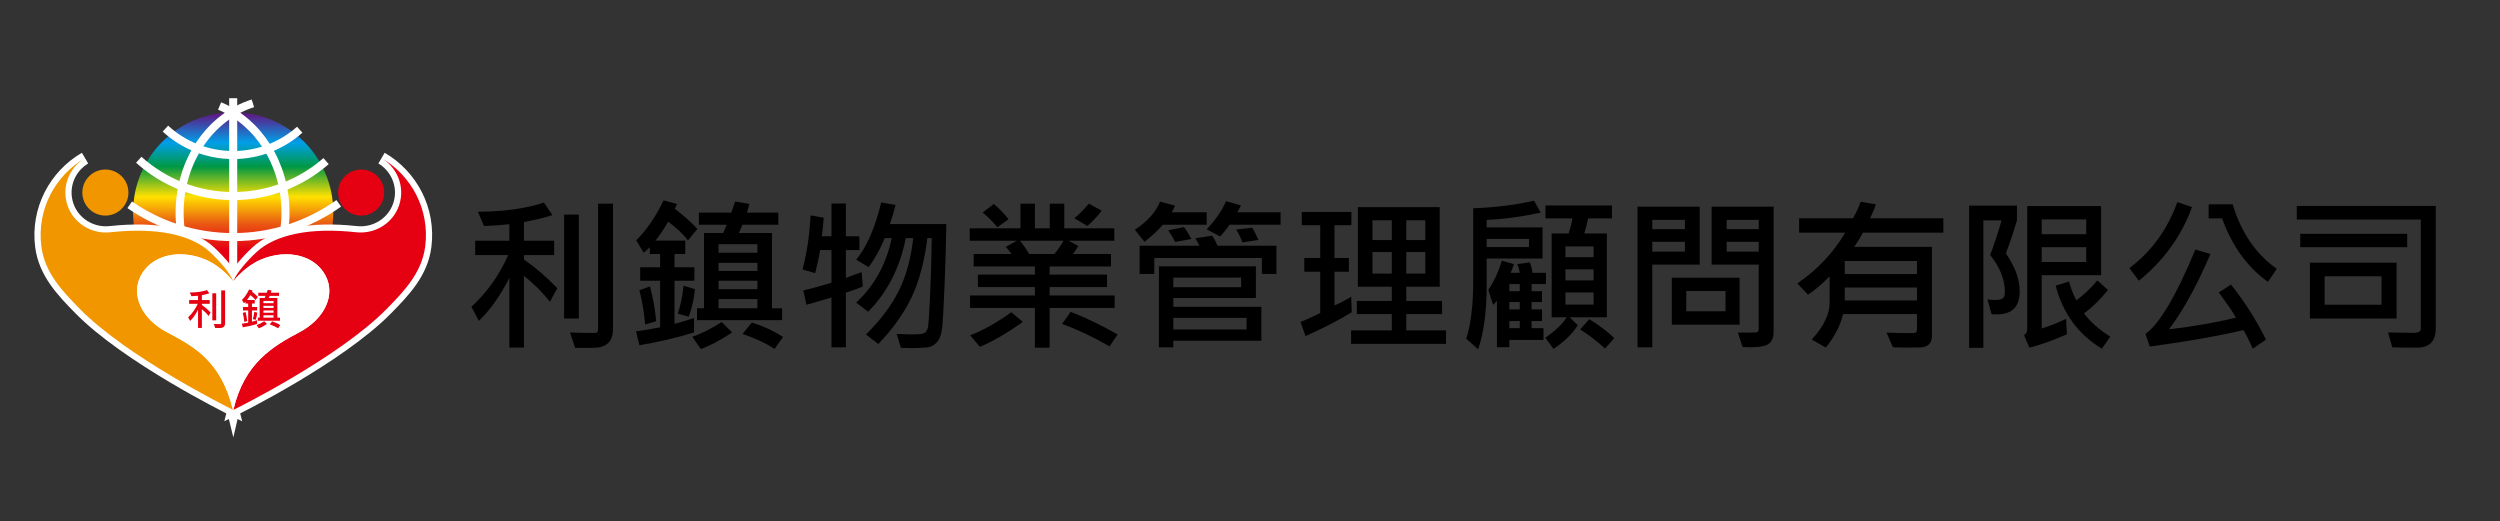 <?xml version="1.0" encoding="utf-8"?>
<!-- Generator: Adobe Illustrator 16.0.0, SVG Export Plug-In . SVG Version: 6.00 Build 0)  -->
<!DOCTYPE svg PUBLIC "-//W3C//DTD SVG 1.1//EN" "http://www.w3.org/Graphics/SVG/1.1/DTD/svg11.dtd">
<svg version="1.1" id="圖層_1" xmlns="http://www.w3.org/2000/svg" xmlns:xlink="http://www.w3.org/1999/xlink" x="0px" y="0px"
	 width="1425.178px" height="297.029px" viewBox="0 0 1425.178 297.029" enable-background="new 0 0 1425.178 297.029"
	 xml:space="preserve">
<rect x="0" y="0" width="1425.178" height="297.029" fill="#333333" stroke="none"/>
<g>
	<g>
		<g>
			
				<linearGradient id="SVGID_1_" gradientUnits="userSpaceOnUse" x1="193.9" y1="136.762" x2="193.9" y2="59.351" gradientTransform="matrix(1 0 0 -1 -60.96 201.869)">
				<stop  offset="0" style="stop-color:#5F1985"/>
				<stop  offset="0.21" style="stop-color:#009FE8"/>
				<stop  offset="0.387" style="stop-color:#009844"/>
				<stop  offset="0.608" style="stop-color:#FFE100"/>
				<stop  offset="0.812" style="stop-color:#E95513"/>
				<stop  offset="1" style="stop-color:#E50012"/>
			</linearGradient>
			<path fill="url(#SVGID_1_)" d="M190.012,121.09c0,31.521-25.556,57.07-57.076,57.07c-31.518,0-57.069-25.551-57.069-57.07
				c0-31.521,25.552-57.072,57.069-57.072C164.456,64.016,190.012,89.567,190.012,121.09z"/>
			<g>
				<path fill="none" stroke="#FFFFFF" stroke-width="4.585" stroke-miterlimit="10" d="M140.348,182.187
					c-22.12-8.902-37.959-32.837-37.959-60.96c0-29.713,17.68-54.744,41.767-62.323"/>
				<path fill="none" stroke="#FFFFFF" stroke-width="4.585" stroke-miterlimit="10" d="M127.395,181.055
					c20.751-9.679,35.356-32.821,35.356-59.828c0-27.959-15.649-51.774-37.567-60.806"/>
				<path fill="none" stroke="#FFFFFF" stroke-width="4.585" stroke-miterlimit="10" d="M193.099,115.919
					c-16.983,12.117-37.757,19.243-60.163,19.243c-21.893,0-42.223-6.807-58.989-18.42"/>
				<path fill="none" stroke="#FFFFFF" stroke-width="4.585" stroke-miterlimit="10" d="M185.886,91.845
					c-14.161,12.401-32.694,19.924-52.951,19.924c-20.676,0-39.561-7.843-53.827-20.703"/>
				<path fill="none" stroke="#FFFFFF" stroke-width="4.585" stroke-miterlimit="10" d="M170.866,73.949
					c-10.084,8.975-23.372,14.427-37.931,14.427c-14.902,0-28.469-5.71-38.634-15.063"/>
				
					<line fill="none" stroke="#FFFFFF" stroke-width="4.585" stroke-miterlimit="10" x1="132.936" y1="195.058" x2="132.936" y2="55.993"/>
			</g>
		</g>
		<path fill="#F29600" d="M58.422,96.748c-7.184,0.909-12.287,7.501-11.373,14.682c0.915,7.188,7.501,12.287,14.685,11.374
			c7.185-0.912,12.284-7.496,11.374-14.682C72.196,100.937,65.61,95.834,58.422,96.748z"/>
		<path fill="#E50012" d="M207.55,96.748c7.18,0.909,12.286,7.501,11.373,14.682c-0.915,7.188-7.501,12.287-14.687,11.374
			c-7.188-0.912-12.288-7.496-11.373-14.682C193.773,100.937,200.361,95.834,207.55,96.748z"/>
		<g>
			<path fill="#FFFFFF" stroke="#FFFFFF" stroke-width="7.074" stroke-miterlimit="10" d="M95.124,189.352
				c-13.825-7.295-20.935-20.799-14.744-32.367c6.175-11.565,21.785-15.17,36.501-9.11c5.896,2.424,11.918,7.321,16.055,12.553
				c-1.339-4.403-8.168-12.08-13.168-16.706c-10.847-10.006-30.527-14.198-56.811-11.316c-12.503,1.374-23.922-7.272-25.509-19.753
				c-1.178-9.287,3.436-17.999,11.016-22.498c-17.121,9.912-27.552,29.418-24.902,50.277c1.907,15.046,12.034,25.554,21.877,35.596
				c26.914,27.457,84.122,55.976,87.389,57.594C125.916,205.545,110.353,197.387,95.124,189.352z"/>
			<path fill="#FFFFFF" stroke="#FFFFFF" stroke-width="7.074" stroke-miterlimit="10" d="M217.506,90.153
				c7.583,4.499,12.196,13.211,11.019,22.498c-1.59,12.48-13.006,21.127-25.513,19.753c-26.279-2.882-45.963,1.312-56.805,11.316
				c-4.928,4.553-11.615,12.063-13.097,16.495c4.138-5.149,10.065-9.95,15.88-12.342c14.721-6.06,30.327-2.455,36.501,9.11
				c6.194,11.567-0.914,25.072-14.742,32.367c-15.231,8.041-31.53,17.673-37.724,44.324c0.828-0.405,59.991-29.583,87.505-57.65
				c9.846-10.042,19.97-20.55,21.879-35.596C245.059,119.571,234.628,100.065,217.506,90.153z"/>
			<path fill="#FFFFFF" stroke="#FFFFFF" stroke-width="7.074" stroke-miterlimit="10" d="M185.492,156.985
				c-6.174-11.565-21.78-15.17-36.501-9.11c-5.815,2.392-11.743,7.191-15.88,12.342c-0.053,0.07-0.12,0.139-0.175,0.211
				c-4.137-5.23-10.16-10.129-16.055-12.553c-14.716-6.06-30.326-2.455-36.501,9.11c-6.191,11.567,0.919,25.072,14.744,32.367
				c15.229,8.035,30.792,16.191,37.705,44.268c0.036,0.146,0.072,0.277,0.107,0.422c0.029-0.125,0.062-0.237,0.091-0.363
				c6.194-26.652,22.493-36.284,37.724-44.325C184.579,182.057,191.686,168.552,185.492,156.985z"/>
		</g>
		<g>
			<path fill="#F29600" d="M95.124,189.352c-13.825-7.295-20.935-20.799-14.744-32.367c6.175-11.565,21.785-15.17,36.501-9.11
				c5.896,2.424,11.918,7.321,16.055,12.553c-1.339-4.403-8.168-12.08-13.168-16.706c-10.847-10.006-30.527-14.198-56.811-11.316
				c-12.503,1.374-23.922-7.272-25.509-19.753c-1.178-9.287,3.436-17.999,11.016-22.498c-17.121,9.912-27.552,29.418-24.902,50.277
				c1.907,15.046,12.034,25.554,21.877,35.596c26.914,27.457,84.122,55.976,87.389,57.594
				C125.916,205.545,110.353,197.387,95.124,189.352z"/>
			<path fill="#E50012" d="M217.506,90.153c7.583,4.499,12.196,13.211,11.019,22.498c-1.59,12.48-13.006,21.127-25.513,19.753
				c-26.279-2.882-45.963,1.312-56.805,11.316c-4.928,4.553-11.615,12.063-13.097,16.495c4.138-5.149,10.065-9.95,15.88-12.342
				c14.721-6.06,30.327-2.455,36.501,9.11c6.194,11.567-0.914,25.072-14.742,32.367c-15.231,8.041-31.53,17.673-37.724,44.324
				c0.828-0.405,59.991-29.583,87.505-57.65c9.846-10.042,19.97-20.55,21.879-35.596
				C245.059,119.571,234.628,100.065,217.506,90.153z"/>
			<path fill="#FFFFFF" d="M185.492,156.985c-6.174-11.565-21.78-15.17-36.501-9.11c-5.815,2.392-11.743,7.191-15.88,12.342
				c-0.053,0.07-0.12,0.139-0.175,0.211c-4.137-5.23-10.16-10.129-16.055-12.553c-14.716-6.06-30.326-2.455-36.501,9.11
				c-6.191,11.567,0.919,25.072,14.744,32.367c15.229,8.035,30.792,16.191,37.705,44.268c0.036,0.146,0.072,0.277,0.107,0.422
				c0.029-0.125,0.062-0.237,0.091-0.363c6.194-26.652,22.493-36.284,37.724-44.325
				C184.579,182.057,191.686,168.552,185.492,156.985z"/>
		</g>
	</g>
	<g>
		<g>
			<path fill="#E50012" d="M120.033,178.107l-1.106,2.046c-0.971-1.308-2.257-2.604-3.854-3.887v10.664h-2.168v-10.379
				c-1.316,2.634-2.828,4.772-4.538,6.42l-1.107-2.097c2.265-2.063,4.09-4.625,5.479-7.691h-4.911v-2.13h5.078v-2.455
				c-1.033,0.116-2.29,0.203-3.766,0.263l-0.915-2.116c3.86-0.023,7.129-0.479,9.81-1.365l1.276,1.859
				c-1.074,0.357-2.486,0.703-4.236,1.034v2.779h4.49v2.131h-4.49v0.66C116.71,174.968,118.365,176.389,120.033,178.107z
				 M123.235,182.624h-2.189v-15.458h2.189V182.624z M128.316,184.275c-0.031,1.771-0.979,2.675-2.841,2.703l-2.781,0.016
				l-0.77-2.298c0.794,0.044,2.032,0.071,3.708,0.071c0.313,0,0.471-0.184,0.471-0.541v-18.688h2.214L128.316,184.275
				L128.316,184.275z"/>
			<path fill="#E50012" d="M147.026,169.304l-1.396,1.699c-0.692-0.915-1.67-1.844-2.94-2.779c-0.722,1.2-1.346,2.139-1.878,2.805
				h4.421v1.997h-1.604V175h2.951v1.999h-2.951v6.418c0.733-0.186,1.699-0.474,2.903-0.865v2.146
				c-2.521,0.775-5.229,1.41-8.127,1.896l-0.493-2.071c1.05-0.133,2.245-0.329,3.576-0.586v-6.938h-2.96V175h2.96v-1.974h-1.53
				v-1.01c-0.361,0.361-0.665,0.635-0.915,0.816l-1.107-1.854c1.534-1.493,2.888-3.469,4.068-5.937l1.987,0.542
				c-0.032,0.071-0.087,0.201-0.164,0.389c-0.077,0.182-0.125,0.291-0.149,0.324C145.204,167.478,146.32,168.483,147.026,169.304z
				 M140.911,183.02l-1.651,0.494c-0.152-1.863-0.437-3.563-0.854-5.104l1.577-0.571C140.424,179.51,140.733,181.24,140.911,183.02z
				 M146.664,178.267c-0.12,1.354-0.427,2.713-0.915,4.078l-1.624-0.433c0.425-1.341,0.707-2.731,0.853-4.179L146.664,178.267z
				 M152.203,184.696c-1.774,1.168-3.328,1.991-4.66,2.463l-1.277-1.828c1.277-0.409,2.739-1.139,4.382-2.19L152.203,184.696z
				 M159.631,182.86h-12.654v-1.765h1.034V169.9h2.843c0.175-0.331,0.356-0.743,0.541-1.23h-4.14v-1.806h4.828l0.564-1.65
				l2.118,0.373l-0.36,1.277h4.659v1.806h-5.332c-0.322,0.785-0.494,1.195-0.521,1.23h4.914v11.195h1.506V182.86L159.631,182.86z
				 M155.957,172.834v-1.265h-5.777v1.265H155.957z M155.957,175.544v-1.202h-5.777v1.202H155.957z M155.957,178.267v-1.27h-5.777
				v1.27H155.957z M155.957,181.095v-1.363h-5.777v1.363H155.957z M159.775,185.355l-1.251,1.779
				c-1.245-0.81-2.834-1.549-4.768-2.223l1.383-1.703C156.858,183.757,158.403,184.475,159.775,185.355z"/>
		</g>
	</g>
</g>
<g>
	<path d="M317.701,164.279l-4.246,7.845c-3.723-5.014-8.645-9.982-14.767-14.905v40.886h-8.306v-39.778
		c-5.046,10.091-10.844,18.29-17.397,24.596l-4.246-8.029c8.676-7.906,15.674-17.735,20.997-29.487h-18.828v-8.168h19.474v-9.413
		c-3.969,0.461-8.784,0.8-14.444,1.015l-3.507-8.121c14.797-0.093,27.333-1.83,37.609-5.215l4.891,7.106
		c-4.123,1.385-9.537,2.708-16.243,3.969v10.659h17.212v8.168h-17.212v2.538C304.965,152.251,311.302,157.696,317.701,164.279z
		 M329.976,181.584h-8.399v-59.251h8.399V181.584z M349.449,187.906c-0.123,6.799-3.753,10.26-10.89,10.383l-10.66,0.046
		l-2.954-8.814c3.046,0.185,7.783,0.277,14.213,0.277c1.2,0,1.8-0.692,1.8-2.076v-71.619h8.491V187.906z"/>
	<path d="M397.534,130.547l-5.353,6.506c-2.646-3.507-6.399-7.06-11.26-10.659c-2.769,4.614-5.168,8.199-7.199,10.752h16.936v7.66
		h-6.137v7.568h11.306v7.66h-11.306v24.596c2.799-0.708,6.506-1.815,11.121-3.323v8.214c-9.66,2.985-20.043,5.415-31.148,7.292
		l-1.892-7.938c4.03-0.522,8.598-1.276,13.706-2.261v-26.58h-11.352v-7.66h11.352v-7.568h-5.861v-3.876
		c-1.384,1.384-2.554,2.431-3.507,3.138l-4.246-7.106c5.876-5.722,11.075-13.305,15.597-22.75l7.614,2.076
		c-0.123,0.277-0.331,0.77-0.623,1.478c-0.292,0.708-0.484,1.123-0.577,1.245C390.55,123.532,394.826,127.379,397.534,130.547z
		 M374.091,183.106l-6.322,1.893c-0.585-7.137-1.677-13.659-3.276-19.566l6.045-2.169
		C372.23,169.663,373.415,176.277,374.091,183.106z M396.149,164.879c-0.462,5.199-1.631,10.414-3.507,15.644l-6.229-1.661
		c1.63-5.138,2.723-10.476,3.276-16.013L396.149,164.879z M417.376,189.52c-6.799,4.492-12.752,7.646-17.859,9.461l-4.891-7.015
		c4.891-1.569,10.49-4.368,16.797-8.398L417.376,189.52z M445.848,182.507h-48.499v-6.783h3.968v-42.916h10.891
		c0.676-1.261,1.369-2.83,2.077-4.707H398.41v-6.922h18.504l2.169-6.321l8.122,1.43l-1.384,4.892h17.858v6.922h-20.442
		c-1.231,3.016-1.892,4.585-1.984,4.707h18.828v42.916h5.768V182.507z M431.774,144.067v-4.846h-22.15v4.846H431.774z
		 M431.774,154.45v-4.614h-22.15v4.614H431.774z M431.774,164.879v-4.845h-22.15v4.845H431.774z M431.774,175.723v-5.215h-22.15
		v5.215H431.774z M446.402,192.059l-4.799,6.829c-4.769-3.107-10.86-5.953-18.273-8.537l5.307-6.507
		C435.219,185.937,441.141,188.675,446.402,192.059z"/>
	<path d="M491.855,163.356c-2.523,1.015-5.738,2.185-9.645,3.507v31.148h-8.214v-28.426c-3.169,0.985-7.922,2.369-14.259,4.153
		l-1.8-8.122c5.014-1.229,10.367-2.706,16.059-4.43v-18.643h-6.507c-0.554,3.723-1.477,8.106-2.769,13.151l-7.245-2.077
		c2.461-9.137,3.999-19.411,4.615-30.825l7.476,1.339c-0.308,4.152-0.662,7.676-1.062,10.567h5.492V116.01h8.214V134.7h7.66
		l0.092,7.845h-7.752v15.874c5.538-2,8.537-3.092,8.999-3.276L491.855,163.356z M539.479,127.731
		c-0.154,10.737-0.494,22.427-1.016,35.071c-0.523,12.644-0.992,20.712-1.408,24.203c-0.414,3.492-1.246,6.007-2.492,7.545
		s-2.637,2.568-4.176,3.092s-5.322,0.785-11.352,0.785c-2.154,0-3.969-0.047-5.445-0.139l-2.445-7.938
		c3.568,0.185,6.553,0.277,8.951,0.277c3.938,0,6.307-0.292,7.107-0.877c0.799-0.584,1.377-1.538,1.73-2.861
		c0.354-1.322,0.762-6.952,1.223-16.89c0.461-9.937,0.799-21.35,1.016-34.24h-2.539c-1.568,12.983-4.498,24.081-8.791,33.295
		c-4.291,9.214-10.682,18.235-19.172,27.064l-7.016-5.445c8.275-8.152,14.514-16.443,18.713-24.873
		c4.199-8.429,6.945-18.442,8.236-30.041h-4.244c-3.385,16.982-10.537,30.964-21.459,41.947l-6.829-5.215
		c10.397-9.599,17.151-21.842,20.259-36.732h-3.969c-2.584,6.276-5.646,11.783-9.184,16.521l-7.106-4.245
		c5.968-7.168,10.735-18.043,14.306-32.625l8.121,1.431c-0.893,3.814-1.969,7.445-3.23,10.89H539.479z"/>
	<path d="M635.415,175.539h-37.056v22.657h-8.398v-22.657h-36.963v-7.106h36.963v-4.8h-32.486v-7.106h32.486v-4.614h-34.886v-7.106
		h21.55c-1.016-1.507-2.107-2.861-3.276-4.061l6.322-3.508h-26.857v-7.06h28.934v-14.075h8.214v14.075h8.491v-14.075h8.26v14.075
		h28.519v7.06h-26.073l5.584,2.954c-1.23,2.062-2.277,3.599-3.138,4.614h21.734v7.106h-34.979v4.614h32.718v7.106h-32.718v4.8
		h37.056V175.539z M583.085,183.475c-8.675,6.246-16.843,10.998-24.503,14.26l-5.491-6.6c7.444-2.86,15.258-7.244,23.441-13.151
		L583.085,183.475z M574.918,124.963l-6.322,4.568c-2.738-3.261-5.538-6.045-8.398-8.353l6.321-4.892
		C569.872,119.118,572.672,122.01,574.918,124.963z M606.297,137.237H581.47c1.815,2.216,3.569,4.738,5.261,7.568h14.306
		C603.066,142.406,604.82,139.884,606.297,137.237z M637.122,190.675l-4.614,6.783c-9.076-5.261-18.09-9.536-27.042-12.828
		l4.892-6.83C618.909,181.061,627.831,185.352,637.122,190.675z M628.031,120.071c-1.754,2.554-4.461,5.477-8.122,8.768l-7.476-4.43
		c2.892-2.338,5.646-5.106,8.261-8.307L628.031,120.071z"/>
	<path d="M687.883,128.1h-24.965c-2.861,3.293-6.354,6.538-10.476,9.737l-5.491-6.83c7.26-4.86,12.044-10.213,14.352-16.059
		l8.537,2.262c-0.432,1.169-1.062,2.43-1.893,3.783h19.936V128.1z M727.66,156.157h-8.306v-9.091h-61.328v9.091h-8.353v-16.059
		h34.056c-0.339-0.892-1.107-2.307-2.308-4.245l9.645-1.522c0.861,1.262,1.876,3.184,3.046,5.768h33.548V156.157z M719.077,194.228
		H668.87v3.783h-8.214V151.82h55.283v18.043H668.87v5.029h50.207V194.228z M679.161,136.222l-9.229,1.707
		c-0.83-1.783-2.153-3.999-3.968-6.645l8.952-1.846C676.085,130.823,677.5,133.085,679.161,136.222z M707.541,163.725v-5.491H668.87
		v5.491H707.541z M710.633,187.813v-6.599H668.87v6.599H710.633z M730.014,128.1h-29.118c-1.446,2.215-3.229,4.446-5.353,6.691
		l-7.66-4.061c5.198-5.507,8.875-10.859,11.028-16.059l8.537,2.445c-0.8,1.631-1.492,2.923-2.076,3.876h24.642V128.1z
		 M717.37,136.776l-9.091,1.431c-0.738-2.185-1.938-4.646-3.6-7.384l9.183-1.015C715.093,131.808,716.263,134.131,717.37,136.776z"
		/>
	<path d="M770.576,177.984c-7.229,4.461-15.997,8.999-26.303,13.613l-2.907-8.029c2.276-0.893,6.029-2.6,11.259-5.122v-23.534h-9.09
		v-7.846h9.09v-18.688h-10.521v-7.568h28.287v7.568h-9.645v18.688h8.214v7.846h-8.214v19.196c3.23-1.354,6.414-3.015,9.552-4.983
		L770.576,177.984z M824.336,196.027h-54.129v-7.66h23.211v-9.321h-19.935v-7.476h19.935v-8.122h-19.335v-45.361h46.653v45.361
		h-19.058v8.122h20.396v7.476h-20.396v9.321h22.657V196.027z M793.418,136.868v-11.306H782.39v11.306H793.418z M793.418,155.972
		v-12.274H782.39v12.274H793.418z M812.522,136.868v-11.306h-10.844v11.306H812.522z M812.522,155.972v-12.274h-10.844v12.274
		H812.522z"/>
	<path d="M879.341,129.624v17.766H847.5v15.598c0,14.674-1.614,26.703-4.845,36.086l-6.783-5.953
		c2.646-8.306,3.968-19.304,3.968-32.994v-41.393c13.136-0.522,24.673-1.969,34.609-4.338c0.492,0.708,1.154,1.861,1.984,3.461
		c0.831,1.6,1.446,2.708,1.846,3.322c-10.49,2.339-20.75,3.723-30.779,4.153v4.292H879.341z M871.681,136.222H847.5v4.614h24.089
		L871.681,136.222z M881.325,161.926h-8.214v4.061h5.953v6.229h-5.953v4.153h5.953v6.646h-5.953v4.061h6.783v6.691h-19.474v4.153
		h-7.06v-26.534c-0.954,1.2-1.678,1.984-2.169,2.354l-2.769-8.491c3.26-4.768,5.844-10.32,7.752-16.658l6.83,1.984
		c-0.646,2.122-1.246,3.769-1.8,4.938h5.168c-0.185-1.538-0.677-3.185-1.477-4.938l7.152-1.016c0.861,2,1.369,3.984,1.523,5.953
		h7.752V161.926z M866.374,165.986v-4.061h-5.953v4.061H866.374z M866.374,176.369v-4.153h-5.953v4.153H866.374z M866.374,187.075
		v-4.061h-5.953v4.061H866.374z M918.935,124.502h-13.613c-0.523,2.707-1.246,5.568-2.169,8.583h12.875v47.761h-21.273l4.707,4.522
		c-3.262,5.106-7.892,9.613-13.891,13.521l-4.614-6.322c5.814-4.091,9.875-7.998,12.183-11.721h-8.583v-47.761h9.645
		c1.107-3.261,1.83-6.122,2.169-8.583h-15.32v-7.384h37.886V124.502z M908.459,146.605v-6.138H892.4v6.138H908.459z
		 M908.459,159.849v-6.322H892.4v6.322H908.459z M908.459,173.646v-6.922H892.4v6.922H908.459z M920.272,192.751l-5.307,5.953
		c-4.492-4.184-9.214-7.813-14.167-10.891l5.215-5.86C911.428,185.245,916.181,188.844,920.272,192.751z"/>
	<path d="M968.956,150.85h-27.041v47.161h-8.398V117.81h35.439V150.85z M960.512,130.638v-5.307h-18.597v5.307H960.512z
		 M960.512,143.421v-5.583h-18.597v5.583H960.512z M991.706,185.091h-38.67v-26.765h38.67V185.091z M983.677,177.43v-11.536h-22.381
		v11.536H983.677z M1011.088,189.244c0,2.953-0.854,5.146-2.562,6.576s-5.223,2.146-10.544,2.146c-1.354,0-2.877-0.046-4.568-0.139
		l-2.723-8.214c6.091,0,9.598-0.038,10.521-0.115c0.924-0.076,1.385-0.762,1.385-2.054V150.85H975.74v-33.04h35.348V189.244z
		 M1002.597,130.638v-5.307h-18.273v5.307H1002.597z M1002.597,143.421v-5.583h-18.273v5.583H1002.597z"/>
	<path d="M1107.855,132.623h-45.915c-1.23,2.492-2.877,5.199-4.938,8.122h44.346v50.668c0,2.092-0.562,3.707-1.684,4.846
		c-1.124,1.138-2.823,1.737-5.1,1.8c-2.277,0.061-4.522,0.092-6.737,0.092c-3.538,0-6.445-0.046-8.722-0.139l-3.646-8.398
		c3.999,0.185,9.121,0.276,15.367,0.276c1.322,0,1.984-0.722,1.984-2.168v-8.676h-42.132c-1.6,6.676-4.876,13.029-9.829,19.059
		l-8.029-4.522c6.799-7.445,10.198-14.413,10.198-20.904v-15.182c-4.184,4.368-8.306,7.86-12.367,10.475l-6.045-6.414
		c11.29-7.629,20.396-17.273,27.318-28.934h-26.303v-8.214h30.732c2-3.537,3.445-6.66,4.338-9.367l8.722,1.431
		c-0.8,2.399-1.908,5.045-3.322,7.937h41.762V132.623z M1092.813,156.25v-7.476h-41.162v7.476H1092.813z M1092.813,171.293v-7.383
		h-41.162v7.383H1092.813z"/>
	<path d="M1143.48,144.436c5.261,7.599,7.891,14.782,7.891,21.55c0,8.83-4.338,13.244-13.013,13.244c-0.923,0-1.923-0.03-3-0.093
		l-2.354-8.444c1.2,0.216,2.6,0.323,4.199,0.323c2.216,0,3.723-0.308,4.522-0.923s1.2-1.846,1.2-3.691
		c0-6.952-2.8-13.982-8.398-21.089c1.783-4.399,3.952-10.952,6.506-19.658h-10.383v72.634h-8.121v-81.078h27.272v8.444
		C1147.771,132.547,1145.664,138.806,1143.48,144.436z M1197.748,156.895h-33.825v30.364c4.338-1.322,8.968-3.153,13.89-5.491
		l0.462,8.813c-8.521,3.692-15.644,6.23-21.365,7.614l-3.046-7.061c1.199-0.769,1.8-1.999,1.8-3.691v-69.957h42.085V156.895z
		 M1189.303,133.5v-8.444h-25.38v8.444H1189.303z M1189.303,149.374v-8.444h-25.38v8.444H1189.303z M1203.009,191.875l-4.8,6.922
		c-13.413-8.122-22.196-20.104-26.349-35.948l7.613-2.354c1.139,4.03,2.538,7.599,4.199,10.706
		c4.092-2.953,8.091-6.737,11.998-11.352l6.046,5.491c-4.677,5.66-9.245,10.105-13.706,13.336
		C1191.979,183.814,1196.979,188.214,1203.009,191.875z"/>
	<path d="M1249.616,118.087c-6.153,16.644-16.26,30.626-30.318,41.947l-5.398-7.199c12.644-9.506,21.749-22.042,27.318-37.608
		L1249.616,118.087z M1291.747,193.582l-7.521,5.215c-1.754-4.123-3.523-7.661-5.307-10.614
		c-14.552,3.415-32.349,6.537-53.392,9.368l-2.445-7.199c8.091-5.845,17.565-21.873,28.426-48.084l8.583,2.538
		c-7.66,17.936-15.536,32.241-23.626,42.916c14.182-1.631,26.918-3.86,38.208-6.691c-1.907-3.292-5.184-8.06-9.829-14.306
		l6.969-4.521C1279.657,172.048,1286.302,182.507,1291.747,193.582z M1297.931,153.25l-5.03,7.43
		c-11.69-8.275-20.412-20.334-26.164-36.178h-7.66v-8.029h13.705C1277.61,132.593,1285.994,144.851,1297.931,153.25z"/>
	<path d="M1388.561,187.168c0,7.353-3.6,11.028-10.799,11.028c-6.368,0-11.028-0.062-13.981-0.185l-2.446-8.491
		c7.015,0.154,11.89,0.231,14.628,0.231c2.707,0,4.062-0.8,4.062-2.399v-62.205h-70.695v-7.752h79.232V187.168z M1372.271,140.929
		h-60.958v-7.66h60.958V140.929z M1366.226,181.584h-49.422v-31.841h49.422V181.584z M1357.643,173.739v-16.243h-32.44v16.243
		H1357.643z"/>
</g>
</svg>
